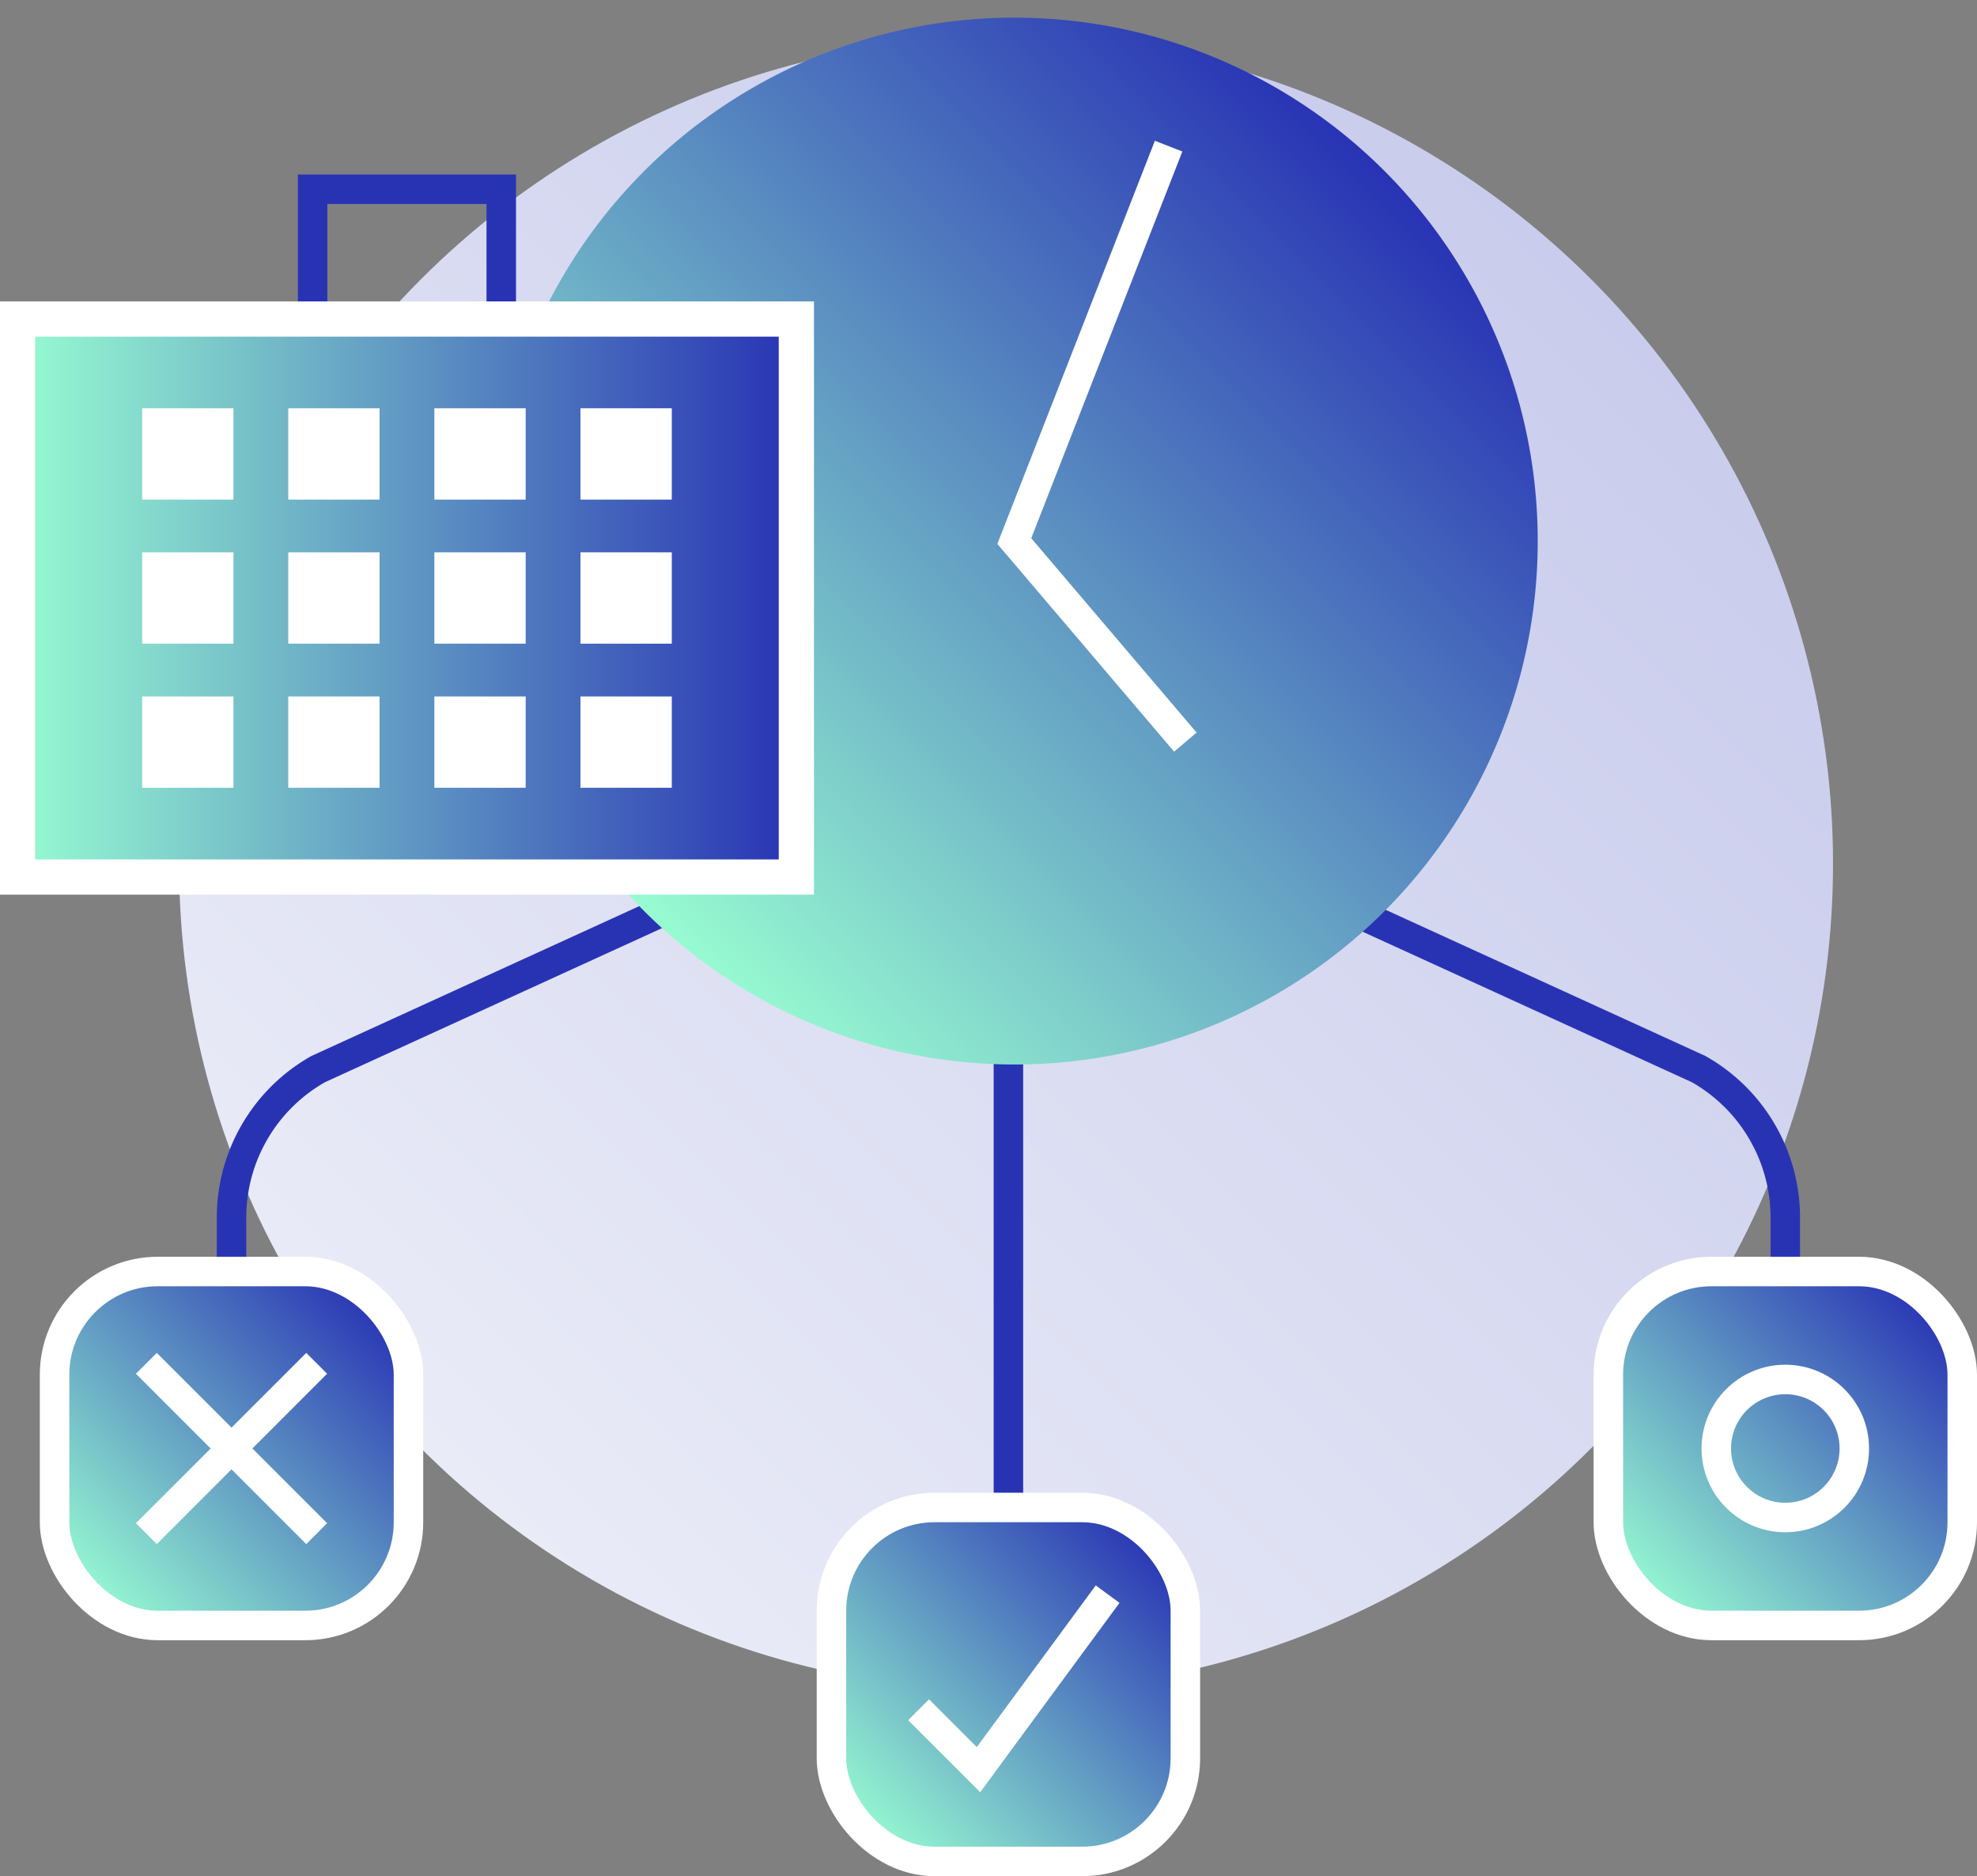 <?xml version="1.0" encoding="UTF-8"?>
<svg xmlns="http://www.w3.org/2000/svg" xmlns:xlink="http://www.w3.org/1999/xlink" viewBox="29.04 62.58 335.17 318.03">
  <rect x="29.04" y="62.58" width="335.17" height="318.03" fill="#808080" stroke="none"/>
  <defs>
    <style>.cls-1{fill:url(#linear-gradient);}.cls-2,.cls-6{fill:none;}.cls-2{stroke:#2833b4;}.cls-2,.cls-3,.cls-4,.cls-5,.cls-6,.cls-8{stroke-miterlimit:10;}.cls-2,.cls-3,.cls-4,.cls-5,.cls-6{stroke-width:5px;}.cls-3,.cls-4,.cls-5,.cls-6,.cls-8{stroke:#fff;}.cls-3{fill:url(#linear-gradient-2);}.cls-4{fill:url(#linear-gradient-3);}.cls-5{fill:url(#linear-gradient-4);}.cls-7{fill:url(#linear-gradient-5);}.cls-8{stroke-width:5.97px;fill:url(#linear-gradient-6);}.cls-9{fill:#fff;}</style>
    <linearGradient id="linear-gradient" x1="100.46" y1="308.14" x2="298.74" y2="109.86" gradientUnits="userSpaceOnUse">
      <stop offset="0" stop-color="#e9ebf7"></stop>
      <stop offset="1" stop-color="#c9ccec"></stop>
    </linearGradient>
    <linearGradient id="linear-gradient-2" x1="43.42" y1="333" x2="93.17" y2="283.24" gradientUnits="userSpaceOnUse">
      <stop offset="0" stop-color="#97fbd1"></stop>
      <stop offset="1" stop-color="#2833b4"></stop>
    </linearGradient>
    <linearGradient id="linear-gradient-3" x1="306.83" y1="333" x2="356.58" y2="283.24" xlink:href="#linear-gradient-2"></linearGradient>
    <linearGradient id="linear-gradient-4" x1="175.12" y1="373" x2="224.88" y2="323.25" xlink:href="#linear-gradient-2"></linearGradient>
    <linearGradient id="linear-gradient-5" x1="138.26" y1="217.04" x2="263.75" y2="91.56" xlink:href="#linear-gradient-2"></linearGradient>
    <linearGradient id="linear-gradient-6" x1="32.02" y1="163.95" x2="164.05" y2="163.95" xlink:href="#linear-gradient-2"></linearGradient>
  </defs>
  <g id="Layer_2" data-name="Layer 2">
    <circle class="cls-1" cx="199.6" cy="209" r="140.2"></circle>
  </g>
  <g id="Layer_1" data-name="Layer 1">
    <line class="cls-2" x1="200" y1="211.12" x2="200" y2="323.43"></line>
    <path class="cls-2" d="M146.69,214.69,83,243.8A28.93,28.93,0,0,0,68.29,269v14.46"></path>
    <path class="cls-2" d="M253.31,214.69,317,243.8A28.93,28.93,0,0,1,331.71,269v14.46"></path>
    <rect class="cls-3" x="38.29" y="278.12" width="60" height="60" rx="17.49"></rect>
    <rect class="cls-4" x="301.71" y="278.12" width="60" height="60" rx="17.49"></rect>
    <rect class="cls-5" x="170" y="318.12" width="60" height="60" rx="17.49"></rect>
    <line class="cls-6" x1="53.85" y1="293.68" x2="82.73" y2="322.56"></line>
    <line class="cls-6" x1="53.85" y1="322.56" x2="82.73" y2="293.68"></line>
    <polyline class="cls-6" points="216.82 332.81 194.93 362.56 184.77 352.41"></polyline>
    <circle class="cls-6" cx="331.71" cy="308.12" r="11.7"></circle>
    <circle class="cls-7" cx="201.01" cy="154.3" r="88.73"></circle>
    <polyline class="cls-6" points="227.16 87.35 201 154.3 230 188.38"></polyline>
    <rect class="cls-2" x="82.04" y="94.66" width="31.98" height="21.99"></rect>
    <rect class="cls-8" x="32.02" y="116.66" width="132.03" height="94.59"></rect>
    <rect class="cls-9" x="53.14" y="131.79" width="15.48" height="15.48"></rect>
    <rect class="cls-9" x="77.91" y="131.79" width="15.48" height="15.48"></rect>
    <rect class="cls-9" x="102.68" y="131.79" width="15.48" height="15.48"></rect>
    <rect class="cls-9" x="127.45" y="131.79" width="15.48" height="15.48"></rect>
    <rect class="cls-9" x="53.14" y="156.21" width="15.48" height="15.48"></rect>
    <rect class="cls-9" x="77.91" y="156.21" width="15.48" height="15.48"></rect>
    <rect class="cls-9" x="102.68" y="156.21" width="15.48" height="15.48"></rect>
    <rect class="cls-9" x="127.45" y="156.21" width="15.48" height="15.48"></rect>
    <rect class="cls-9" x="53.14" y="180.64" width="15.48" height="15.48"></rect>
    <rect class="cls-9" x="77.91" y="180.64" width="15.48" height="15.48"></rect>
    <rect class="cls-9" x="102.68" y="180.64" width="15.48" height="15.48"></rect>
    <rect class="cls-9" x="127.45" y="180.64" width="15.48" height="15.48"></rect>
  </g>
</svg>
